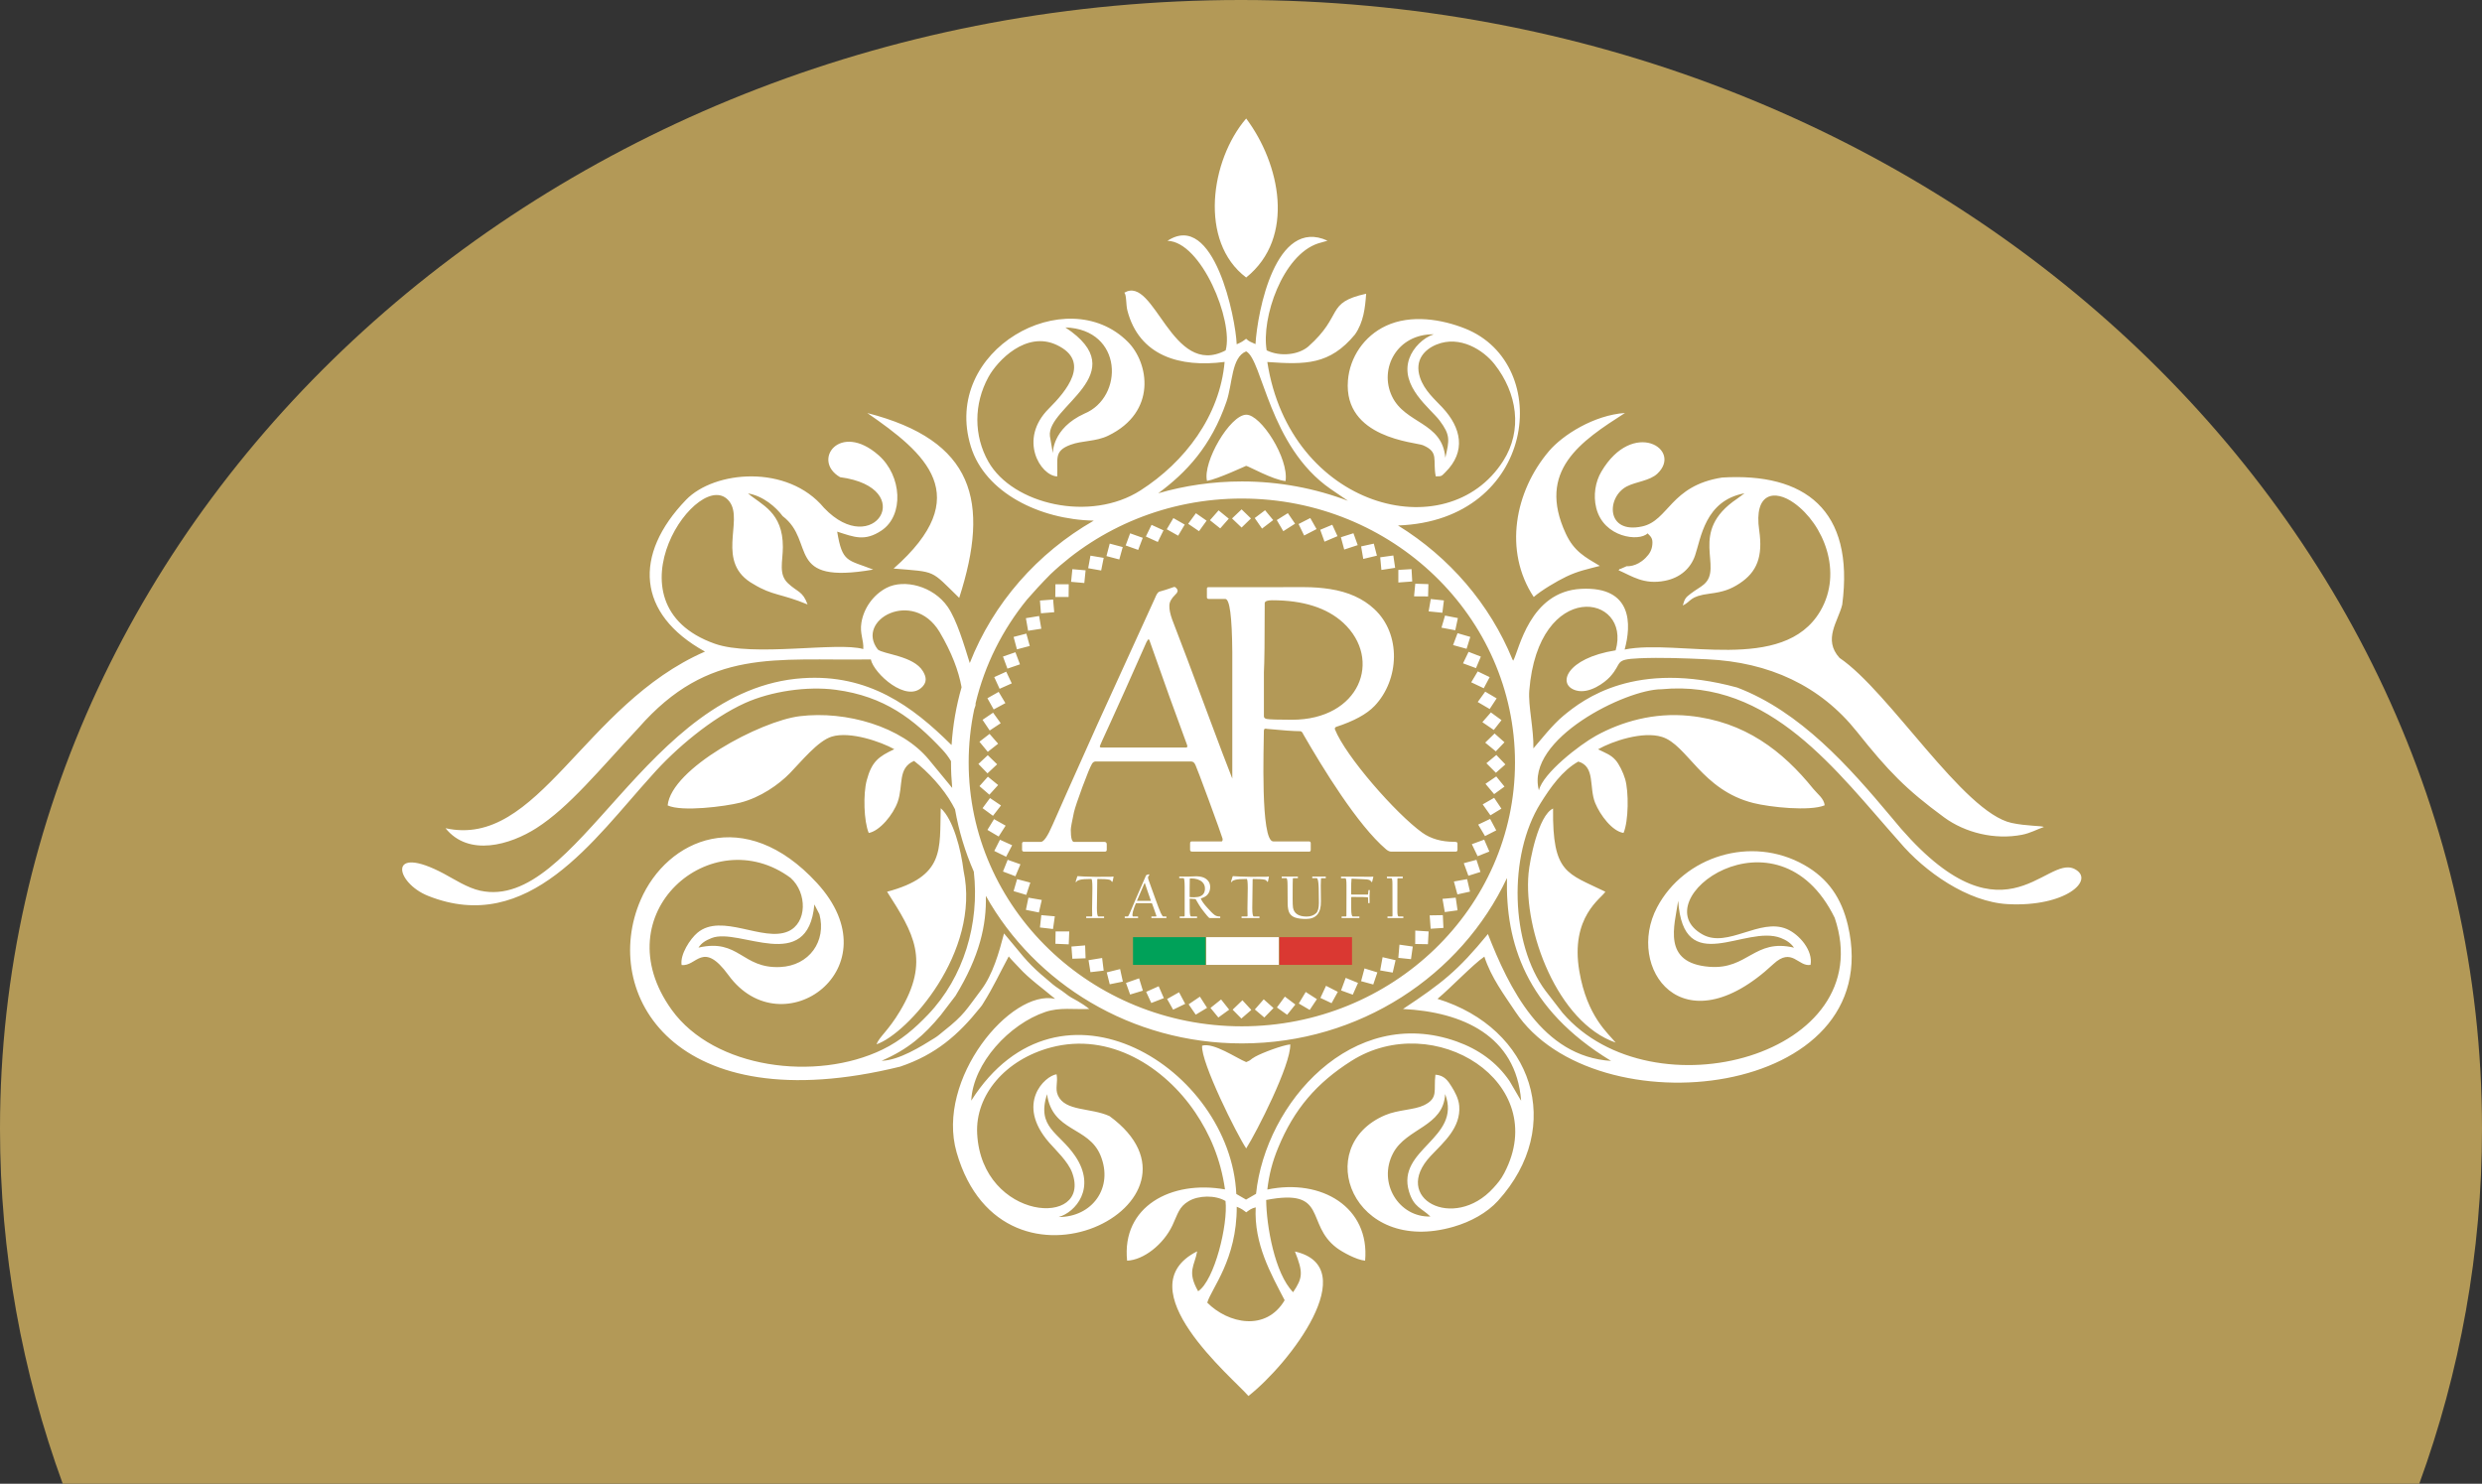 <?xml version="1.0" encoding="UTF-8"?>
<svg id="Livello_1" data-name="Livello 1" xmlns="http://www.w3.org/2000/svg" width="216.04" height="129.17" viewBox="0 0 216.04 129.17">
  <rect x="0" y="0" width="216.04" height="129.17" fill="#333333" stroke="none"/>
  <defs>
    <style>
      .cls-1 {
        fill: #b39957;
      }

      .cls-1, .cls-2 {
        fill-rule: evenodd;
      }

      .cls-1, .cls-2, .cls-3, .cls-4, .cls-5 {
        stroke-width: 0px;
      }

      .cls-2, .cls-4 {
        fill: #fff;
      }

      .cls-3 {
        fill: #da3832;
      }

      .cls-5 {
        fill: #00a159;
      }
    </style>
  </defs>
  <path class="cls-1" d="m210.58,129.17c3.54-9.72,5.46-20.11,5.46-30.91C216.04,44,167.67,0,108.02,0,48.37,0,0,44,0,98.26c0,10.8,1.92,21.19,5.46,30.91h205.12Z"/>
  <g>
    <path class="cls-2" d="m125.805,39.845c-.271-3.126-3.497-2.928-4.647-5.353-1.137-2.397.429-5.427,3.643-5.388-.925.292-1.807,1.179-2.132,2.104-.851,2.427,1.861,4.361,2.643,5.409.938,1.256.852,1.677.494,3.228m-65.008,42.651c.269-.414.614-.621,1.146-.833,2.398-.952,8.385,3.238,8.941-2.925l.44.854c.622,2.333-.875,4.484-3.43,4.595-3.328.145-3.55-2.507-7.097-1.691Zm95.357.005c-3.455-.824-4.012,1.928-7.366,1.665-4.154-.327-3.028-3.579-2.715-5.749.455,6.801,5.826,2.04,8.937,3.241.494.191.877.457,1.145.844Zm-64.006,23.448c1.457-.403,3.315-2.528,1.444-5.299-1.418-2.102-3.384-2.462-2.458-5.398.469,3.311,3.605,2.787,4.654,5.329,1.166,2.825-.738,5.379-3.64,5.368Zm32.356-.045c-2.725.093-4.614-2.914-3.246-5.513,1.156-2.197,4.389-2.295,4.53-5.151,1.464,3.876-4.271,4.785-3.143,8.498.422,1.386,1.09,1.416,1.859,2.167Zm-46.723-56.408c3.778.315,3.172.086,5.71,2.552,2.711-8.416,1.281-13.706-7.999-16.091,5.063,3.496,9.488,7.202,2.289,13.539Zm29.867,55.558c.433.173.569.291.824.486.293-.212.436-.337.827-.433-.159,3.19,1.318,5.773,2.519,8.086-1.62,2.746-4.911,2.042-6.736.211.356-1.235,2.584-3.75,2.566-8.351Zm-30.435-27.424c2.322,3.625,3.761,5.978,1.126,10.389-1.041,1.742-1.796,2.228-2.049,2.894,2.657-.882,9.112-7.994,7.577-15.131-.214-1.805-.899-4.475-1.985-5.424-.104,3.588.391,5.92-4.669,7.273Zm31.259,14.831c-.827-.327-2.833-1.73-3.837-1.428-.128,1.426,3.047,7.773,3.837,8.943.897-1.409,3.899-7.287,3.835-9.055-.693.073-2.441.727-3.06,1.075-.493.278-.29.275-.775.465Zm32.157-1.698c-.648-.803-2.486-2.271-3.159-6.201-.817-4.771,1.954-6.371,2.263-6.932-3.336-1.631-4.614-1.57-4.551-7.244-1.293.609-2.031,4.532-2.134,5.641-.462,5.004,2.538,12.996,7.581,14.737ZM108.471,24.159c4.335-3.487,2.934-9.933,0-13.843-3.094,3.592-4.154,10.717,0,13.843Zm-15.738,4.346c6.109,4.034-1.649,6.894-1.346,9.461l.257,1.499s-.087-2.164,2.745-3.456c3.463-1.431,3.378-7.342-1.656-7.504Zm12.327,13.361c.937-.163,3.387-1.312,3.406-1.312.162,0,2.333,1.225,3.432,1.327.296-1.972-2.143-5.798-3.426-5.778-1.409.023-3.799,4.115-3.412,5.763Zm16.377,7.567l-1.197.183-.103-1.099,1.142-.159.158,1.074Zm1.488,1.188l-1.209.089v-1.096l1.148-.069.06,1.077Zm1.381,1.302l-1.223-.008.106-1.099,1.142.036-.026,1.071Zm1.243,1.421l-1.197-.12.187-1.074,1.142.12-.133,1.074Zm1.122,1.524l-1.2-.225.308-1.054,1.119.217-.227,1.062Zm-15.85-9.592l-.97.74-.636-.918.901-.679.705.857Zm1.905.314l-1.024.654-.567-.968.964-.604.627.918Zm1.87.47l-1.079.559-.486-.998,1.019-.523.547.962Zm1.824.615l-1.131.481-.374-1.035,1.05-.439.455.993Zm1.758.781l-1.174.384-.288-1.071,1.091-.348.371,1.034Zm1.672.918l-1.188.284-.187-1.09,1.105-.242.27,1.048Zm7.804,8.107l-1.174-.323.389-1.035,1.111.323-.325,1.035Zm.82,1.683l-1.128-.417.483-1.001,1.07.415-.426,1.004Zm.676,1.752l-1.091-.517.567-.951,1.039.501-.515.968Zm.515,1.808l-1.039-.609.65-.904.996.587-.607.926Zm.357,1.825l-.993-.681.742-.848.924.673-.673.857Zm.178,1.861l-.924-.759.817-.796.86.765-.754.79Zm.006,1.866l-.826-.832.866-.72.786.823-.826.729Zm-.153,1.858l-.754-.898.938-.642.717.884-.901.656Zm-.322,1.844l-.673-.951.996-.573.633.943-.955.581Zm-.472,1.808l-.593-.999,1.039-.495.532.996-.978.498Zm-.644,1.752l-.503-1.046,1.076-.395.449,1.035-1.022.406Zm-.803,1.702l-.4-1.093,1.102-.295.348,1.057-1.05.331Zm-.955,1.624l-.305-1.124,1.148-.206.253,1.087-1.096.242Zm-1.099,1.538l-.198-1.151,1.151-.103.158,1.101-1.111.153Zm-1.229,1.449l-.086-1.163,1.145-.019.052,1.113-1.111.07Zm-1.347,1.329l.006-1.168,1.163.075-.06,1.112-1.108-.019Zm-1.468,1.207l.098-1.149,1.159.164-.155,1.099-1.102-.114Zm-1.58,1.093l.21-1.151,1.131.262-.25,1.079-1.091-.189Zm-1.66.937l.296-1.11,1.119.345-.357,1.054-1.059-.289Zm-1.744.806l.403-1.093,1.071.439-.455,1.024-1.019-.37Zm-1.798.651l.489-1.054,1.027.526-.544.987-.973-.459Zm-1.882.487l.604-1.004.973.626-.627.937-.95-.559Zm-1.905.345l.693-.946.912.69-.714.893-.892-.637Zm-1.922.175l.774-.884.852.759-.8.823-.826-.698Zm-1.931.017l.852-.82.774.843-.866.748-.76-.77Zm-1.928-.153l.924-.737.702.89-.941.681-.685-.834Zm-1.902-.314l.981-.665.624.971-.987.595-.619-.901Zm-1.873-.462l1.039-.587.535,1.01-1.05.506-.524-.929Zm-1.825-.623l1.091-.487.449,1.035-1.093.423-.446-.971Zm-1.755-.776l1.142-.401.328,1.074-1.111.337-.36-1.01Zm-1.675-.918l1.163-.289.239,1.093-1.142.231-.259-1.035Zm-1.585-1.062l1.183-.192.135,1.101-1.151.134-.167-1.043Zm-1.488-1.188l1.191-.1.04,1.123-1.151.039-.081-1.062Zm-1.378-1.315h1.188l-.046,1.124-1.16-.05.017-1.074Zm-1.246-1.419l1.177.103-.158,1.104-1.137-.133.118-1.074Zm-1.122-1.521l1.163.2-.25,1.09-1.131-.228.219-1.062Zm-.984-1.613l1.151.303-.354,1.068-1.102-.328.305-1.043Zm-.82-1.683l1.111.392-.438,1.04-1.082-.412.409-1.021Zm-.673-1.747l1.062.481-.526,1.001-1.03-.506.495-.976Zm-.515-1.794l1.01.568-.607.946-.978-.576.575-.937Zm-.351-1.835l.958.645-.699.901-.906-.667.647-.879Zm-.184-1.861l.892.729-.762.84-.863-.745.734-.823Zm-.009-1.869l.814.793-.84.787-.791-.818.817-.762Zm.155-1.855l.745.854-.901.709-.725-.882.881-.681Zm.308-1.847l.662.918-.958.634-.622-.929.918-.623Zm.483-1.811l.587.979-1.018.551-.547-.976.978-.553Zm.659-1.758l.483,1.018-1.059.473-.466-1.018,1.042-.473Zm.8-1.691l.397,1.051-1.091.375-.389-1.051,1.082-.376Zm.953-1.624l.296,1.076-1.116.295-.291-1.082,1.111-.289Zm1.111-1.532l.19,1.107-1.148.178-.193-1.096,1.151-.189Zm1.217-1.435l.098,1.104-1.157.095-.086-1.11,1.145-.089Zm1.361-1.329l-.011,1.104h-1.16l.012-1.104h1.16Zm1.468-1.213l-.112,1.104-1.151-.103.112-1.101,1.151.1Zm1.574-1.085l-.219,1.099-1.131-.198.199-1.093,1.151.192Zm1.657-.94l-.299,1.079-1.117-.295.285-1.085,1.131.3Zm1.744-.804l-.397,1.051-1.091-.387.389-1.057,1.099.392Zm1.804-.651l-.495,1.012-1.039-.476.495-1.015,1.039.478Zm1.85-.501l-.573.965-.993-.559.578-.974.987.567Zm1.905-.342l-.662.915-.944-.643.673-.92.932.648Zm1.928-.172l-.745.845-.892-.712.751-.857.886.723Zm-6.788,33.23c-.075-.211-.156-.443-.242-.694-.085-.251-.175-.513-.266-.786-.006-.023-.012-.037-.022-.043-.007.007-.017.022-.028.043-.229.542-.393.926-.493,1.153-.1.227-.15.344-.15.351,0,.011.008.016.025.016h1.163c.018,0,.023-.014.013-.04Zm1.361,1.514c0,.017-.005.026-.016.026h-1.268c-.018,0-.027-.011-.027-.032v-.072c0-.025.009-.037.027-.037h.377c.029,0,.041-.016.036-.048-.017-.057-.08-.241-.19-.554-.111-.313-.171-.481-.182-.503-.014-.035-.034-.053-.057-.053h-1.328c-.017.004-.031.015-.041.033-.026.047-.069.16-.132.336-.062.176-.1.296-.115.36-.029.141-.044.227-.044.255,0,.117.015.176.044.176h.417c.022,0,.034.012.034.037v.077c0,.017-.009.026-.028.026h-1.11c-.019,0-.028-.009-.028-.026v-.088c0-.018.007-.026.023-.026h.236c.04,0,.095-.084.163-.25.068-.166.274-.647.614-1.443.218-.5.482-1.108.794-1.822.021-.055.04-.086.061-.093.051-.014.117-.036.198-.066.013-.005.027.004.044.028.016.024.009.051-.022.081-.054.055-.083.108-.083.16-.002.053.011.12.038.2.1.266.278.763.537,1.492.258.728.438,1.2.538,1.415.097.199.167.3.209.3h.258c.015,0,.022.012.022.037v.077Zm3.354-2.543c0-.236-.081-.428-.242-.577-.225-.205-.552-.308-.979-.308-.062,0-.097.013-.101.037,0,.509-.004.826-.011.951v.606c0,.02.013.032.038.037.042.007.159.011.349.011.079,0,.167-.007.266-.022.098-.014.142-.021.133-.021.364-.092.547-.33.547-.715Zm1.333,2.537c0,.021-.007.032-.022.032h-.893c-.02,0-.043-.011-.068-.032-.069-.059-.198-.208-.385-.446-.1-.13-.198-.259-.297-.388-.11-.16-.262-.407-.456-.744-.013-.031-.027-.045-.044-.045-.086,0-.238-.011-.456-.032-.029-.009-.044,0-.044.026,0,.034.001.146.003.336.002.19.003.391.003.601,0,.388.041.582.124.582h.489c.019,0,.027.008.027.026v.088c0,.017-.007.026-.022.026h-1.457c-.016,0-.026-.003-.03-.008-.004-.005-.005-.012-.005-.018v-.083c0-.016.003-.025.008-.028.006-.003.013-.004.022-.004h.36c.029,0,.044-.028.044-.083v-2.518c-.004-.488-.036-.731-.097-.731h-.349c-.018,0-.027-.007-.027-.022v-.098c0-.015.007-.021.022-.021h.822c.025,0,.13-.004.314-.011.184-.007.287-.011.309-.011.119,0,.235.009.349.026.253.039.456.131.61.274.179.165.269.373.269.625,0,.286-.088.522-.264.706-.108.113-.285.209-.531.289-.014.007-.02.018-.016.033.081.203.266.464.558.783.152.166.263.286.332.358.123.124.227.218.313.279.117.083.264.125.44.125.029,0,.044.006.044.021v.083Zm4.235-3.544c-.016.112-.045.24-.085.387-.007.025-.018.037-.033.037-.018,0-.036-.014-.052-.043-.042-.079-.116-.131-.221-.153-.181-.039-.507-.059-.979-.059-.029,0-.045.012-.047.035-.002.024-.007.436-.016,1.238-.011.771-.017,1.183-.017,1.236,0,.504.045.757.135.757h.473c.012,0,.019.007.019.021v.093c0,.017-.006.026-.019.026h-1.512c-.02,0-.03-.009-.03-.026v-.088c0-.018.01-.026.03-.026h.443c.035,0,.052-.024.052-.069-.007-.373-.011-.576-.011-.611,0-.031.005-.329.014-.897.008-.568.013-.864.013-.889,0-.533-.032-.8-.096-.8-.473,0-.807.025-1.001.077-.141.035-.232.084-.272.146-.02.032-.038.048-.054.048-.025,0-.036-.007-.036-.021,0-.02.006-.043.019-.07.051-.179.093-.311.124-.398.007-.023.027-.032.06-.026.038.005.228.015.567.032.396.017.716.026.959.026.784,0,1.23-.002,1.336-.006.05-.002.096-.005.139-.012.043-.006.064-.009.062-.009.024,0,.036.014.036.043Zm4.951.071c0,.021-.006.032-.017.032h-.157c-.141,0-.22.002-.236.005-.009.034-.014.072-.014.117-.007.113-.012.29-.016.531-.002.342.003.796.013,1.365.019,1.02-.416,1.531-1.302,1.531-.383,0-.694-.04-.932-.12-.238-.08-.41-.22-.514-.42-.086-.166-.135-.417-.146-.752-.007-.218-.01-.764-.01-1.637,0-.414-.036-.621-.108-.621h-.371c-.021,0-.03-.009-.03-.026v-.082c0-.022.009-.032.03-.032h1.349c.022,0,.034.006.034.021v.082c0,.025-.008.037-.023.037h-.382c-.022,0-.035.015-.038.045-.011.072-.017.656-.017,1.75,0,.381.011.638.033.773.042.253.164.445.366.577.202.131.476.196.822.196.344,0,.62-.1.828-.3.158-.152.236-.453.236-.903,0-.595-.006-1.035-.017-1.32-.021-.545-.081-.818-.175-.818h-.355c-.015,0-.024-.003-.027-.008-.004-.005-.006-.012-.006-.018v-.088c0-.018.01-.026.033-.026h1.121c.019,0,.028.008.028.026v.082Zm4.141-.071c0-.011-.015.042-.044.159-.018.066-.039.149-.063.25-.004.025-.015.037-.033.037-.013,0-.024-.009-.034-.026-.021-.036-.05-.071-.084-.104-.065-.058-.168-.094-.311-.109-.032-.002-.251-.013-.658-.033-.406-.021-.621-.031-.643-.031-.022,0-.033.009-.033.026-.022.098-.033.527-.033,1.288,0,.048.018.072.054.072h1.369c.031,0,.048-.009.05-.026.009-.101.02-.214.033-.337.004-.024.017-.034.041-.034h.05c.018,0,.027.013.027.04,0,.004-.004.082-.011.233-.007.151-.011.238-.011.261,0,.025.001.119.003.283.002.163.003.25.003.261,0,.048-.01.071-.033.071h-.057c-.013,0-.022-.011-.028-.034,0-.009-.004-.084-.01-.227-.007-.143-.011-.218-.011-.225,0-.017-.013-.028-.038-.032-.113-.018-.573-.026-1.38-.026-.025,0-.04.012-.044.037v.959c0,.468.049.702.146.702h.544c.016,0,.024.007.024.021v.088c0,.021-.01.032-.03.032h-1.49c-.021,0-.03-.009-.03-.026v-.077c0-.025.009-.037.03-.037h.338c.03,0,.046-.016.05-.049.004-.034.006-.618.006-1.753v-.924c0-.401-.032-.6-.097-.6h-.349c-.021,0-.033-.007-.033-.022v-.092c0-.018.009-.027.027-.027h.896c.028,0,.293.002.794.005.501.004.766.005.793.005.037,0,.091-.002.162-.005.071-.004.108-.005.11-.005.025,0,.038.011.038.033Zm2.611,3.555c0,.014-.006.021-.017.021h-1.333c-.016,0-.026-.003-.03-.008-.004-.005-.006-.012-.006-.018v-.083c0-.016.003-.025.008-.028.006-.003.012-.004.02-.004h.373c.025,0,.038-.026.038-.077l-.006-2.748c0-.335-.032-.501-.096-.501h-.349c-.026,0-.038-.009-.038-.027v-.092c0-.015.008-.022.027-.022h1.333c.016,0,.025.007.025.022v.098c0,.014-.01.022-.03.022h-.388c-.033,0-.05.018-.05.055-.004,1.609-.005,2.439-.005,2.492,0,.262.001.412.003.449.013.221.05.33.11.33h.387c.015,0,.022.007.022.021v.099Zm-5.244-25.696c-1.423-1.298-3.487-1.953-6.185-1.953-.391,0-.611.08-.64.235,0,3.223-.024,5.234-.071,6.027v3.838c0,.126.083.201.243.235.267.046,1.002.069,2.206.069,5.9,0,7.91-5.253,4.448-8.451Zm-13.59,10.628c-.475-1.276-.985-2.672-1.53-4.189-.54-1.517-1.103-3.099-1.684-4.747-.036-.137-.077-.225-.136-.257-.048.044-.107.131-.178.257-1.447,3.274-2.485,5.59-3.114,6.959-.635,1.369-.949,2.075-.949,2.119,0,.066.053.099.154.099h7.354c.113,0,.142-.082.083-.241Zm23.547,9.101c0,.132-.047.201-.142.201h-5.646c-.124,0-.273-.069-.433-.201-2.483-2.113-5.517-7.085-7.194-9.996-.083-.195-.172-.287-.279-.287-.546,0-1.506-.069-2.882-.201-.184-.058-.279,0-.279.167,0,1.244-.319,9.629.818,9.629h3.09c.119,0,.172.052.172.167v.557c0,.109-.042.167-.136.167h-2.139s-8.012 0-8.012 0l-.014-.001h-.004s-.002-0-.002-0c-.084-.003-.139-.02-.161-.051-.024-.034-.035-.075-.035-.115v-.523c0-.103.018-.161.053-.178.035-.017.083-.023.136-.023h2.573c.064-.046.085-.129.063-.248-.107-.345-.504-1.456-1.198-3.345-.7-1.889-1.079-2.902-1.151-3.039-.089-.213-.213-.323-.362-.323h-8.391c-.107.022-.196.088-.261.197-.166.285-.439.964-.836,2.026-.391,1.062-.635,1.79-.73,2.174-.184.854-.279,1.369-.279,1.538,0,.706.095,1.062.279,1.062h2.639c.142,0,.213.071.213.224v.465c0,.104-.059.159-.178.159h-7.016c-.119,0-.178-.055-.178-.159v-.531c0-.11.048-.159.142-.159h1.494c.255,0,.599-.504,1.032-1.511.433-1.002,1.732-3.909,3.884-8.711,1.376-3.022,3.048-6.691,5.017-11.0.131-.334.255-.52.386-.564.326-.082.741-.219,1.251-.4.083-.033.172.022.279.17.101.142.059.307-.142.487-.344.334-.522.651-.522.964-.012.318.071.723.243,1.204.629,1.604,1.755,4.605,3.392,9.007.707,1.905,1.321,3.519,1.842,4.843v-11.008c-.024-3.091-.225-4.63-.611-4.63h-1.427c-.112,0-.172-.046-.172-.138v-.755c0-.092.047-.132.142-.132,2.787,0,5.575-.003,8.36-.003.753,0,1.489.057,2.206.166,1.595.247,2.882.827,3.855,1.735,2.37,2.187,2.198,6.16.036,8.434-.682.718-1.803,1.327-3.356,1.833-.089.046-.125.115-.101.207.929,2.344,5.319,7.363,7.609,9.003.741.528,1.666.793,2.781.793.184,0,.279.04.279.132v.523Zm-29.94,2.412c-.016.112-.045.24-.085.387-.007.025-.018.037-.033.037-.018,0-.036-.014-.052-.043-.042-.079-.116-.131-.221-.153-.181-.039-.507-.059-.979-.059-.029,0-.045.012-.047.035-.002.024-.006.436-.016,1.238-.011.771-.017,1.183-.017,1.236,0,.504.045.757.135.757h.473c.012,0,.019.007.019.021v.093c0,.017-.007.026-.019.026h-1.512c-.02,0-.03-.009-.03-.026v-.088c0-.018.01-.026.03-.026h.443c.035,0,.053-.024.053-.069-.007-.373-.011-.576-.011-.611,0-.031.005-.329.014-.897.009-.568.013-.864.013-.889,0-.533-.032-.8-.096-.8-.473,0-.807.025-1.001.077-.141.035-.232.084-.272.146-.02.032-.038.048-.054.048-.025,0-.036-.007-.036-.021,0-.02.006-.043.019-.07.051-.179.093-.311.124-.398.008-.023.027-.032.06-.026.038.005.228.015.567.032.396.017.716.026.959.026.784,0,1.23-.002,1.336-.006.05-.002.096-.005.139-.012.043-.006.064-.009.062-.009.023,0,.036.014.036.043Zm11.959-31.215l-.814.793-.832-.793.832-.79.814.79Zm-.794-1.733c-6.485,0-12.367,2.518-16.658,6.594-.783.792-1.455,1.522-2.038,2.197-2.127,2.613-3.68,5.682-4.477,9.028-.003.063-.005.127-.007.191-.039.117-.077.232-.114.345-.316,1.493-.482,3.038-.482,4.62,0,12.673,10.655,22.971,23.776,22.971,13.11,0,23.778-10.298,23.778-22.971s-10.669-22.974-23.778-22.974Zm-22.283,34.584c4.282,7.648,12.659,12.851,22.283,12.851,10.251,0,19.101-5.914,23.079-14.4-.132,5.553,1.585,11.39,9.064,15.923-6.016-.374-8.908-6.407-10.723-11.045-2.62,3.201-4.001,4.279-7.392,6.525,5.141.251,9.839,2.305,10.283,7.982-.023-.032-.05-.077-.064-.1-.014-.022-.046-.071-.062-.099l-.887-1.519c-1.122-1.637-2.689-2.757-4.608-3.44-9.049-3.219-16.632,5.344-17.452,13.266l-.871.503-.847-.489c-.499-10.9-15.342-20.279-23.073-8.126.16-3.271,3.329-6.67,6.451-7.72,1.263-.425,2.491-.203,3.827-.259-.328-.263-.681-.496-1.028-.696-.485-.278-.593-.291-1.107-.699-.355-.282-.699-.462-1.034-.741-1.663-1.387-2.084-1.786-3.487-3.521l-.768-.921c-.431,1.649-.97,3.575-1.998,4.932-1.288,1.698-1.444,2.148-3.269,3.581-.297.233-.429.378-.76.585-1.194.747-3.123,1.955-4.63,1.991,2.345-1.017,3.733-2.26,5.151-3.978l1.281-1.677c2.112-3.448,2.708-6.191,2.642-8.709Zm9.394-32.66c-4.905,2.814-8.746,7.182-10.792,12.398-.5-1.61-1.136-3.759-1.92-4.894-1.254-1.814-3.793-2.444-5.321-1.654-1.14.59-1.984,1.744-2.192,3.041-.153.951.215,1.495.165,2.289-2.236-.657-9.573.717-12.916-.462-9.892-3.489-1.246-15.751,1.277-12.363,1.245,1.671-1.29,5.311,2.1,7.182,1.647,1.001,2.374.8,4.687,1.758-.413-1.167-.882-1.066-1.709-1.849-.835-.791-.443-1.881-.439-3.146.009-3.044-1.875-3.68-3.034-4.669,1.326.22,2.443,1.201,3.015,1.975,2.918,2.215.121,6.006,7.882,4.654-2.222-.877-2.689-.568-3.136-3.304,1.479.478,2.396.875,3.847-.088,1.988-1.319,1.794-4.773-.243-6.564-3.377-2.969-5.86.463-3.35,1.912,6.867.916,2.925,7.215-1.393,2.679-3.169-3.827-9.553-3.264-12.021-.701-4.582,4.759-4.302,9.918,1.653,13.206-10.58,4.614-14.504,17.168-22.585,15.376,2.027,2.519,5.634,1.449,7.912-.008,2.855-1.826,5.473-5.075,8.886-8.723,6.132-6.995,11.87-5.83,20.223-5.964.248,1.222,3.156,3.861,4.513,2.354.37-.41.32-.827.022-1.325-.803-1.346-3.454-1.477-3.928-1.893-1.988-2.569,3.059-5.334,5.368-1.542,1.077,1.825,1.663,3.392,1.924,4.83-.464,1.614-.759,3.294-.87,5.023l-.06-.045c-3.338-3.309-7.162-6.155-12.906-5.767-13.635.922-19.649,20.32-28.059,18.5-1.117-.242-2.268-1.003-3.171-1.484-4.968-2.641-4.231.791-1.378,1.931,8.767,3.501,14.482-4.97,19.453-10.447,2.102-2.397,5.267-5.038,8.13-6.332,2.29-1.034,5.425-1.488,7.9-1.16,4.258.564,6.797,2.553,9.301,5.226.263.281.516.611.742.99-0.0.037-.002.073-.002.11,0,.749.037,1.489.105,2.22l-2.03-2.466c-2.366-2.875-7.197-4.271-11.231-3.782-3.436.417-11.192,4.556-11.508,7.77,1.243.574,4.991.092,6.312-.24,1.771-.446,3.378-1.594,4.319-2.558.986-1.009,2.445-2.825,3.654-3.193,1.591-.485,4.272.442,5.443,1.096-1.369.643-1.964,1.066-2.405,2.728-.309,1.167-.251,3.544.181,4.565.97-.176,2.134-1.615,2.518-2.7.513-1.448-.029-2.942,1.426-3.572,1.237.955,2.548,2.381,3.325,3.766.084.149.164.3.243.452.329,1.89.883,3.706,1.634,5.423.512,4.506-.869,9.18-3.982,12.441-1.126,1.179-2.352,2.261-3.968,3.045-5.788,2.808-14.652,1.668-18.345-3.456-6.058-8.406,3.493-16.565,10.352-11.485,1.45,1.303,1.444,3.93-.224,4.655-2.19.952-5.792-1.646-7.894.122-.629.529-1.521,1.885-1.375,2.803,1.309.174,1.834-2.196,4.081.885,4.676,6.41,14.514-.602,7.697-8.028-6.287-6.848-13.037-3.855-15.348,1.49-3.492,8.076,2.832,19.362,22.591,14.502,3.1-1.043,5.06-2.759,6.96-5.131.209-.261.115-.132.304-.435.865-1.387,1.339-2.45,2.189-4.031.233.302.663.714.928,1.009.82.913,2.106,1.835,3.112,2.686-3.84-.874-10.413,6.98-8.576,13.365,4.094,14.235,23.407,4.235,13.31-3.157-1.648-.752-3.864-.396-4.494-1.809-.266-.595.02-1.113-.115-1.833-1.015.136-3.605,2.551-.642,5.95.545.625,1.645,1.649,1.996,2.609,1.772,4.843-7.859,4.234-8.266-3.382-.18-3.39,2.483-6.461,6.404-7.508,5.158-1.377,9.914,1.713,12.573,5.645,1.268,1.874,2.217,4.057,2.595,6.709-4.69-.832-9.008,1.494-8.521,6.204,1.445-.058,3.167-1.423,3.944-3.07.474-1.004.559-1.609,1.422-2.115.859-.504,2.305-.538,3.199-.009.23,2.034-.951,6.903-2.382,7.856-.995-1.744-.301-2.209-.086-3.475-6.343,3.204,3.16,11.059,4.463,12.593,3.594-2.817,10.025-11.216,4.048-12.578.725,1.829.689,2.278-.158,3.542-1.605-1.632-2.323-5.781-2.345-8.028,5.445-1.052,3.368,2.087,6.143,4.172.491.369,1.741,1.055,2.469,1.111.417-4.636-3.768-7.175-8.513-6.192.16-1.343.444-2.425.941-3.632,1.385-3.364,3.344-5.647,6.386-7.571,7.173-4.535,17.45,1.868,13.296,9.774-.297.566-.573.88-.946,1.292-3.436,3.797-8.955.913-5.446-2.798,1.125-1.19,2.625-2.451,2.473-4.351-.052-.644-.394-1.243-.669-1.685-.301-.485-.629-.977-1.402-1.027-.18,1.374.297,2.034-1.01,2.665-.843.407-2.239.378-3.371.859-6.419,2.732-2.837,12.262,5.962,9.712,1.474-.427,2.911-1.206,3.869-2.263,5.866-6.475,3.03-15.018-5.269-17.575,1.147-.957,3.119-3.028,4.078-3.677.599,1.839,1.732,3.333,2.695,4.788,6.862,10.372,32.475,7.585,28.947-7.52-.558-2.362-1.714-4.068-3.803-5.25-4.607-2.607-10.456-.76-12.808,3.696-2.762,5.231,2.17,12.354,10.118,4.94,1.637-1.527,2.16.256,3.242.065.232-1.24-.965-2.653-2.072-3.124-2.334-.993-5.144,1.694-7.324.479-5.332-2.973,6.502-11.663,11.5-1.45,4.029,11.933-15.876,17.344-23.686,8.275l-1.49-1.929c-3.026-4.058-3.284-11.757-.424-16.333.84-1.344,1.885-2.839,3.283-3.619,1.501.439.913,2.25,1.467,3.606.437,1.068,1.502,2.476,2.469,2.607.444-1.04.462-3.594.139-4.69-.167-.568-.523-1.305-.844-1.66-.421-.467-.838-.591-1.513-.93,1.228-.703,3.894-1.6,5.563-1.079,2.211.69,3.456,4.627,7.961,5.758,1.437.361,4.884.73,6.195.202-.027-.574-.633-1.003-.979-1.431-2.668-3.309-5.976-5.874-10.799-6.363-3.087-.313-5.899.51-8.116,1.73-1.427.786-4.627,3.264-4.974,4.758-1.201-4.479,7.595-8.805,10.662-8.802,9.483-.912,15.282,7.181,20.723,13.286,2.185,2.593,5.936,5.236,9.433,5.421,5.006.264,7.637-2.1,5.825-3.051-2.572-1.349-6.354,7.338-16.011-4.576-3.657-4.366-7.88-9.135-13.369-11.229-8.869-2.42-13.355.983-15.123,2.451-.995.826-1.987,2.128-2.62,2.846.043-1.647-.461-3.731-.358-5.018.782-9.795,8.928-8.454,7.519-3.518-4.321.684-5.147,3.008-3.442,3.492,1.153.327,2.496-.689,2.948-1.184,1.135-1.242.297-1.513,2.536-1.616,1.887-.087,4.025,0,5.899.086,5.436.248,9.874,2.306,13.058,6.302,2.756,3.46,4.283,5.03,7.584,7.454,1.846,1.355,4.418,1.98,6.781,1.523.747-.145,1.29-.468,1.915-.682-.182-.108-1.532-.072-2.815-.35-4.215-.913-10.626-11.423-14.978-14.369-1.464-1.611-.114-3.187.236-4.631,1.087-8.29-3.29-11.507-10.457-11.068-4.513.706-4.638,3.752-6.96,4.256-3.16.686-3.119-2.558-1.331-3.485.795-.412,1.989-.486,2.649-1.102,2.264-2.115-2.131-4.851-4.874-.171-.514.877-.711,2.048-.439,3.147.64,2.591,3.746,2.954,4.47,2.213.296.297.466.435.413.984-.044.455-.226.797-.598,1.164-.816.805-1.612.708-1.643.714l-.546.241c-.036-.042-.11.064-.153.109,1.176.508,2.196,1.28,4.043.915,1.349-.266,2.236-1.101,2.613-2.189.516-1.488.854-4.798,4.309-5.424l-.647.475c-4.322,2.899-1.138,5.968-2.893,7.459-.314.267-.686.448-1.138.796-.436.336-.521.409-.695,1.036.77-.359.536-.803,2.357-1.033,1.141-.144,1.802-.373,2.581-.884,1.515-.994,2.047-2.331,1.713-4.622-.478-3.277,1.337-3.602,3.05-2.37,2.548,1.833,4.258,6.002,2.269,9.393-3.22,5.491-12.365,2.397-17.033,3.352.586-2.123.734-5.511-3.777-5.286-4.51.224-5.409,5.358-5.921,6.255l-.068-.111c-1.974-4.824-5.491-8.901-9.96-11.66,12.017-.421,13.626-14.04,5.847-17.141-2.037-.812-4.716-1.255-6.893-.24-1.903.888-3.153,2.734-3.313,4.764-.397,5.032,5.894,5.362,6.527,5.63,1.426.605.836,1.256,1.115,2.71.545.004.495-.018.834-.352,1.846-1.823,1.373-3.894-.243-5.628-.672-.722-1.588-1.495-1.962-2.633-.501-1.523.417-2.443,1.434-2.858,2.05-.836,4.092.489,5.047,1.7,1.987,2.521,2.469,5.757.761,8.433-4.913,7.699-18.581,4.063-20.53-8.616,3.321.236,5.438.254,7.63-2.397.751-1.072.885-2.32.973-3.547-3.591.794-1.924,1.838-5.042,4.603-.851.717-2.423.906-3.617.328-.484-2.834,1.392-8.292,4.468-9.308l.829-.239c-4.52-2.088-6.104,6.181-6.27,9.003-.475-.227-.507-.19-.818-.465-.258.199-.394.301-.819.479-.083-2.232-1.97-11.676-6.024-9.006,2.936.065,5.769,6.963,5.065,9.537-4.718,2.474-6.169-6.588-8.819-5.023.199.219.133,1.044.261,1.54,1.024,3.972,4.59,4.999,8.466,4.488-.418,4.706-3.454,8.706-7.321,11.185-4.367,2.799-11.13,1.226-13.242-2.501-1.276-2.252-1.285-5.016.008-7.373.781-1.424,3.286-4.048,5.951-2.783,3.018,1.432.811,4.032-.696,5.534-2.687,2.679-.736,5.852.729,5.906.067-1.555-.317-2.207,1.16-2.756,1.032-.384,2.18-.259,3.283-.794,4.265-2.067,3.536-6.326,1.708-8.163-5.314-5.341-16.272.682-13.668,9.115,1.245,4.032,6.016,6.354,10.693,6.446Zm12.889-3.412c-2.53,0-4.972.361-7.277,1.03,2.438-1.806,4.589-4.071,5.934-7.956.551-1.59.417-3.88,1.72-4.399,1.429.738,1.987,8.265,7.348,11.98.574.398,1.068.732,1.514,1.031-2.864-1.088-5.98-1.686-9.239-1.686Zm31.16,7.351c-1.305-.777-2.245-1.269-2.958-2.801-2.56-5.501,1.308-8.046,5.148-10.511-2.69.185-5.414,1.907-6.615,3.32-2.978,3.502-3.97,8.694-1.328,12.7.685-.593,2.001-1.373,2.84-1.775,1.026-.492,1.841-.648,2.913-.931Z"/>
    <g>
      <rect class="cls-5" x="98.621" y="81.585" width="6.312" height="2.414"/>
      <rect class="cls-4" x="104.996" y="81.585" width="6.312" height="2.414"/>
      <rect class="cls-3" x="111.371" y="81.585" width="6.312" height="2.414"/>
    </g>
  </g>
</svg>